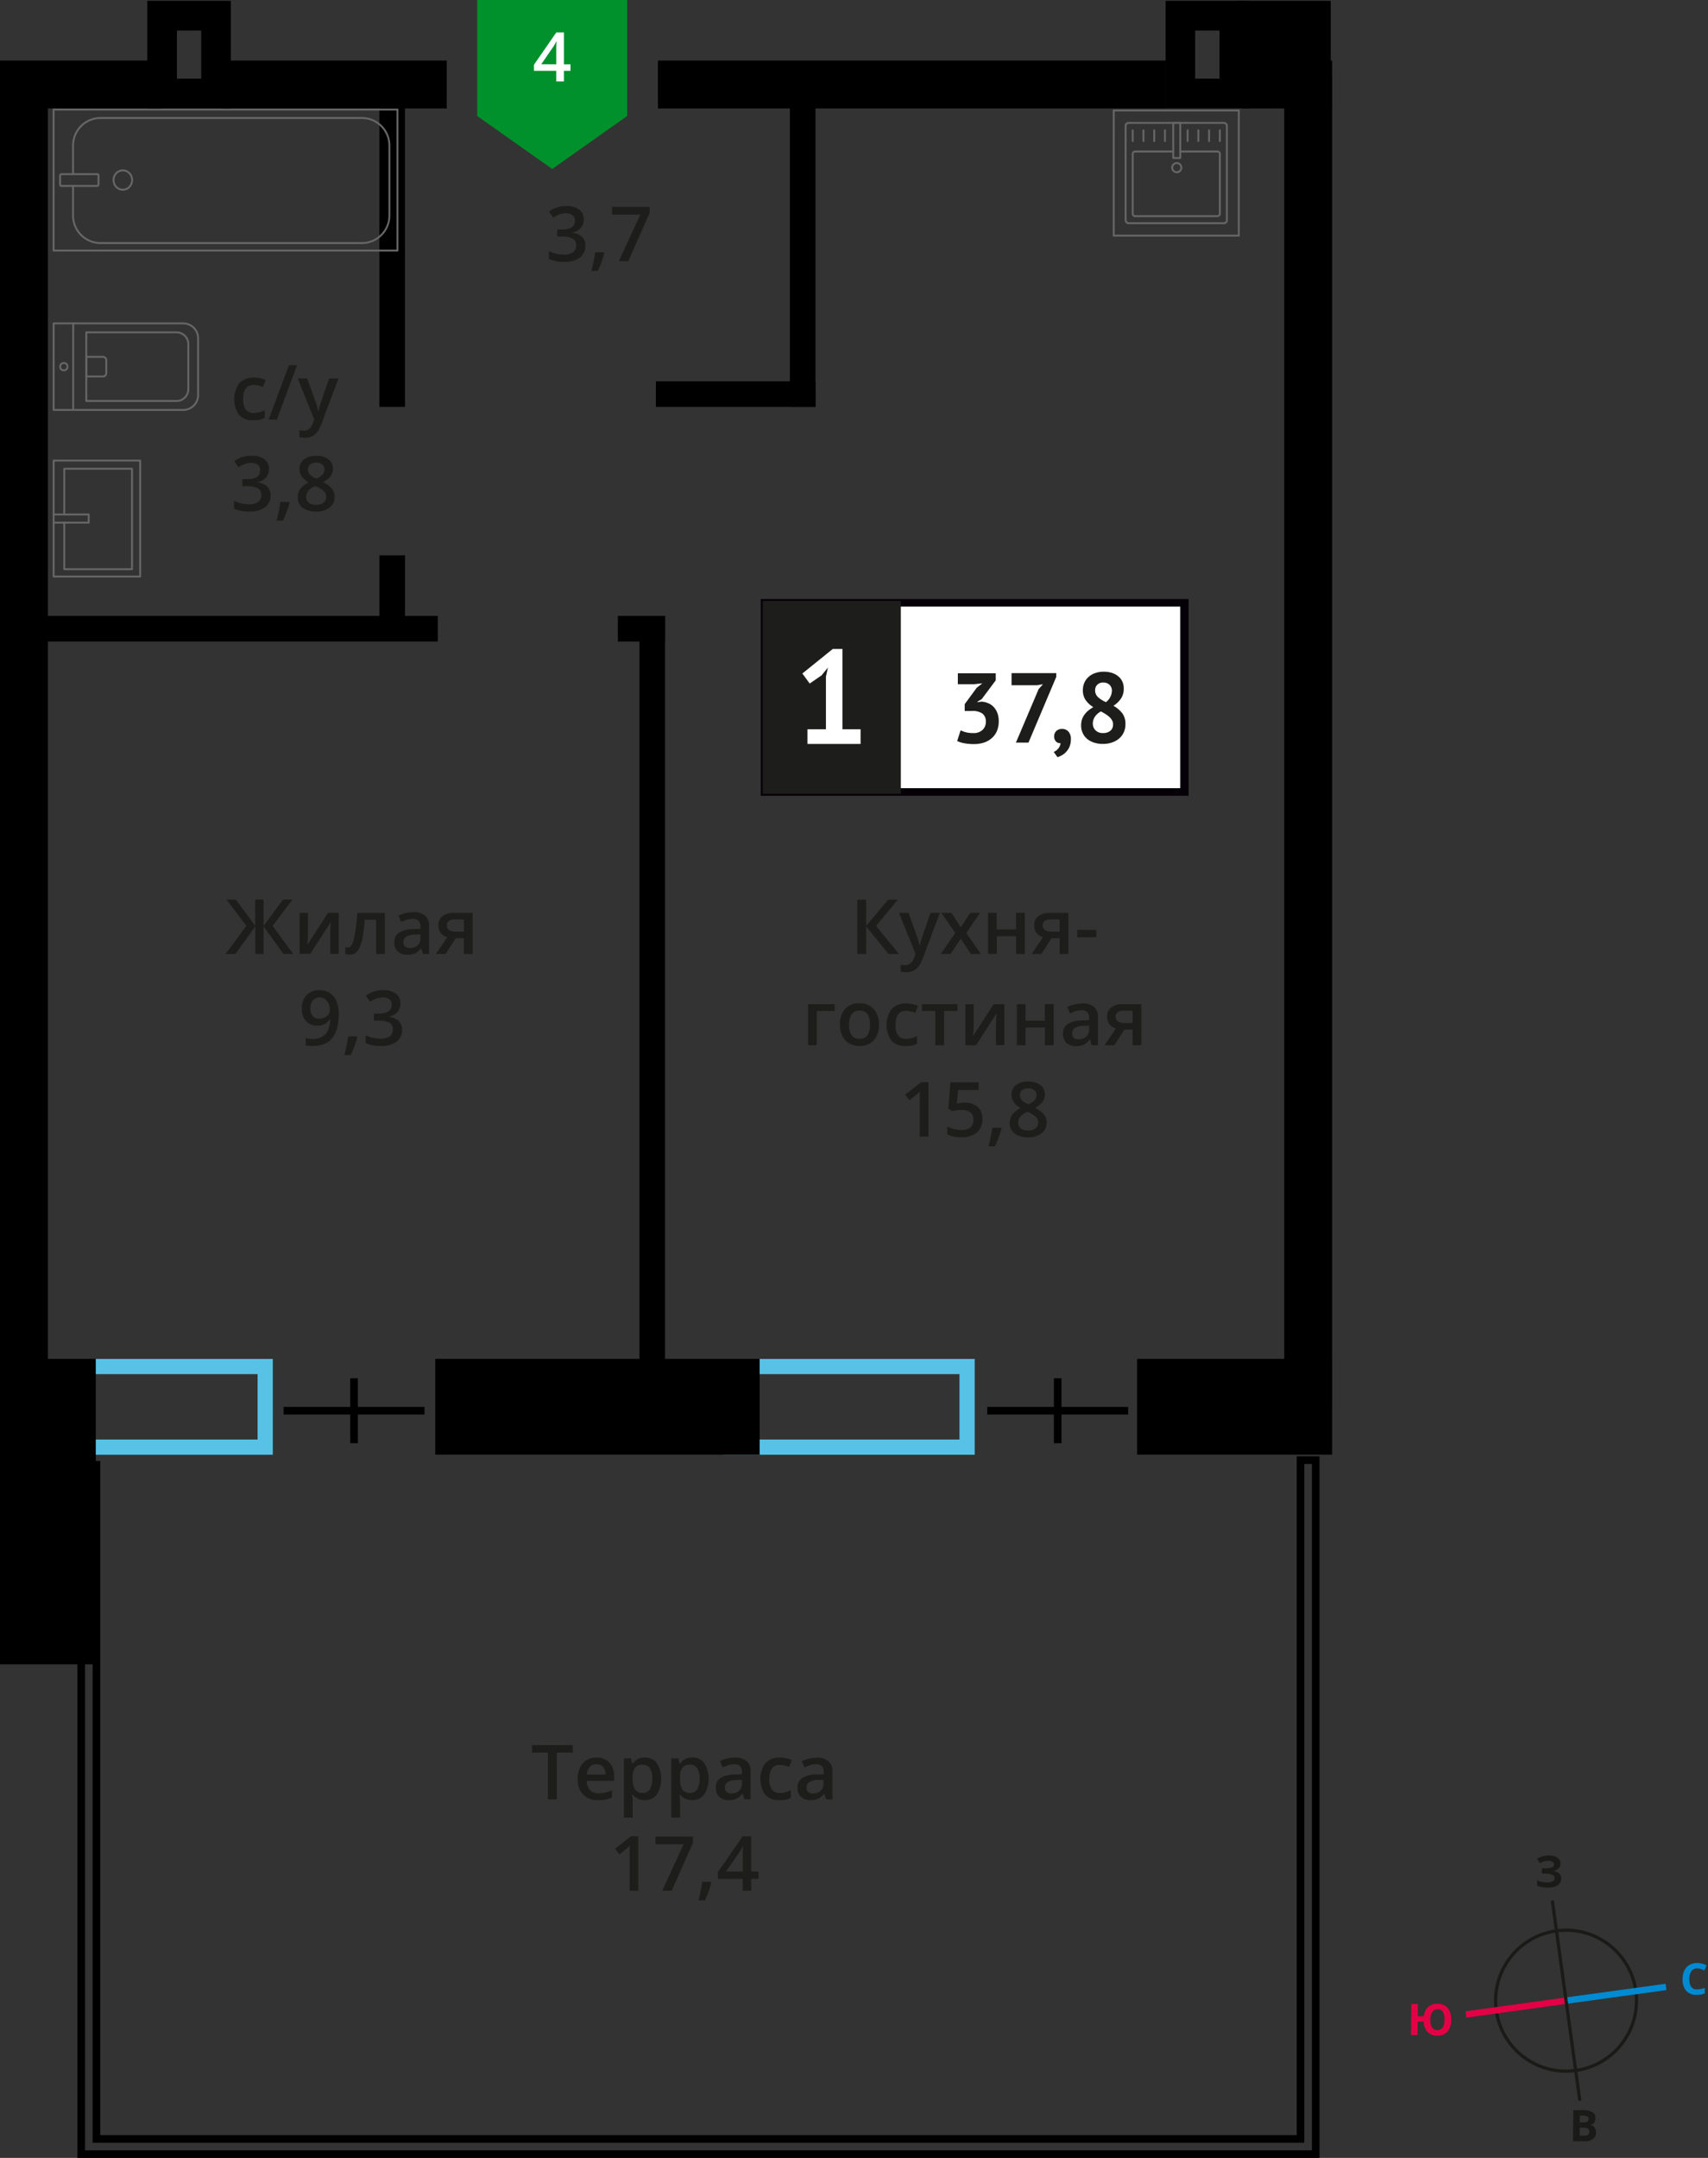 <svg xmlns="http://www.w3.org/2000/svg" width="651.66" height="822.89" viewBox="0 0 651.66 822.89">
  <rect x="0" y="0" width="651.66" height="822.89" fill="#333333" stroke="none"/>
  <defs>
    <style>
      .cls-1, .cls-10, .cls-11, .cls-2, .cls-3, .cls-4 {
        fill: none;
      }

      .cls-1, .cls-4 {
        stroke: #1a1a18;
      }

      .cls-1 {
        stroke-miterlimit: 22.93;
        stroke-width: 1.22px;
      }

      .cls-2 {
        stroke: #008ad1;
        stroke-width: 2.44px;
      }

      .cls-16, .cls-2, .cls-3, .cls-4 {
        stroke-miterlimit: 22.93;
      }

      .cls-3 {
        stroke: #e30045;
        stroke-width: 2.44px;
      }

      .cls-4 {
        stroke-width: 1.22px;
      }

      .cls-5 {
        isolation: isolate;
      }

      .cls-6 {
        fill: #008ad1;
      }

      .cls-7 {
        fill: #e30045;
      }

      .cls-8 {
        fill: #1a1a18;
      }

      .cls-9 {
        fill: #58c2e6;
      }

      .cls-10 {
        stroke: #000;
        stroke-miterlimit: 10;
        stroke-width: 2.9px;
      }

      .cls-11 {
        stroke: #666;
        stroke-linecap: round;
        stroke-linejoin: round;
        stroke-width: 0.73px;
      }

      .cls-12 {
        fill: #666;
      }

      .cls-13, .cls-16 {
        fill: #1d1d1b;
      }

      .cls-14 {
        fill: #fff;
      }

      .cls-15 {
        fill: #050007;
      }

      .cls-16 {
        stroke: #1d1d1b;
        stroke-width: 1.45px;
      }

      .cls-17 {
        fill: #00912c;
        fill-rule: evenodd;
      }
    </style>
  </defs>
  <g id="walls">
    <g>
      <circle class="cls-1" cx="597.5" cy="762.92" r="26.88"/>
      <line class="cls-2" x1="635.65" y1="757.68" x2="597.48" y2="762.92"/>
      <line class="cls-3" x1="559.32" y1="768.19" x2="597.48" y2="762.92"/>
      <line class="cls-4" x1="592.26" y1="724.73" x2="597.51" y2="762.92"/>
      <line class="cls-4" x1="602.77" y1="801.08" x2="597.51" y2="762.92"/>
      <g class="cls-5">
        <path class="cls-6" d="M647.56,750.62a2.55,2.55,0,0,0-2.2,1,5,5,0,0,0-.82,3c0,2.63.94,4,2.91,4a9.43,9.43,0,0,0,3-.58l0,2.1a8.31,8.31,0,0,1-3.26.56,4.94,4.94,0,0,1-3.92-1.61,6.6,6.6,0,0,1-1.31-4.51,7.49,7.49,0,0,1,.71-3.22,5,5,0,0,1,2-2.11,5.79,5.79,0,0,1,3-.7,8,8,0,0,1,3.45.88l-.84,2a12.52,12.52,0,0,0-1.32-.57A4.21,4.21,0,0,0,647.56,750.62Z"/>
      </g>
      <g class="cls-5">
        <path class="cls-7" d="M553.68,770.25a6.73,6.73,0,0,1-1.42,4.48,4.9,4.9,0,0,1-3.94,1.54,5,5,0,0,1-3.66-1.4,6.08,6.08,0,0,1-1.5-3.94l-2.26,0-.07,5.11-2.51,0,.16-11.82,2.51,0-.06,4.64,2.31,0a5.57,5.57,0,0,1,1.65-3.56,5.08,5.08,0,0,1,3.61-1.19,4.84,4.84,0,0,1,3.89,1.64A6.77,6.77,0,0,1,553.68,770.25Zm-7.94-.11a5.33,5.33,0,0,0,.65,3,2.23,2.23,0,0,0,2,1q2.68,0,2.74-3.95a5.41,5.41,0,0,0-.63-3,2.2,2.2,0,0,0-2-1,2.24,2.24,0,0,0-2,1A5.32,5.32,0,0,0,545.74,770.14Z"/>
      </g>
      <g class="cls-5">
        <path class="cls-8" d="M600.29,804.64l3.68.05a7.05,7.05,0,0,1,3.64.76,2.48,2.48,0,0,1,1.1,2.29,2.88,2.88,0,0,1-.52,1.74,2,2,0,0,1-1.33.79v.09a2.55,2.55,0,0,1,1.61,1,3.07,3.07,0,0,1,.47,1.83,3,3,0,0,1-1.2,2.51,5.07,5.07,0,0,1-3.19.86l-4.42-.06Zm2.41,6.7,0,3.08,1.64,0a2.4,2.4,0,0,0,1.53-.38,1.48,1.48,0,0,0,.51-1.21c0-1-.68-1.48-2.08-1.5Zm0-2,1.46,0a2.72,2.72,0,0,0,1.48-.29,1.21,1.21,0,0,0,.47-1,1.06,1.06,0,0,0-.49-1,3.21,3.21,0,0,0-1.57-.32h-1.31Z"/>
      </g>
      <g class="cls-5">
        <path class="cls-8" d="M595.39,710.69a2.44,2.44,0,0,1-.83,1.87,4,4,0,0,1-2.21.92v0a4.47,4.47,0,0,1,2.49.93,2.4,2.4,0,0,1,.84,1.93,3,3,0,0,1-1.36,2.56,6.18,6.18,0,0,1-3.67.9,11.29,11.29,0,0,1-4.17-.7l0-2.1a7.64,7.64,0,0,0,1.77.6,10.43,10.43,0,0,0,1.91.23c2,0,3-.54,3-1.7a1.33,1.33,0,0,0-.94-1.22,7.43,7.43,0,0,0-2.83-.46h-1.11l0-2h1a7.58,7.58,0,0,0,2.74-.32,1.21,1.21,0,0,0,.87-1.17,1.11,1.11,0,0,0-.52-1,3,3,0,0,0-1.61-.38,6,6,0,0,0-3.23.92l-1.07-1.69a7.21,7.21,0,0,1,2.15-.95,9.52,9.52,0,0,1,2.53-.28,5.29,5.29,0,0,1,3.07.85A2.48,2.48,0,0,1,595.39,710.69Z"/>
      </g>
    </g>
  </g>
  <g id="Layer_8" data-name="Layer 8">
    <g>
      <path class="cls-9" d="M98.28,524v24.94H25.52V524H98.28m5.8-5.8H19.72v36.54h84.36V518.18Z"/>
      <path class="cls-9" d="M366.08,524v24.94H281.92V524h84.16m5.8-5.8H276.12v36.54h95.76V518.18Z"/>
      <rect x="166.08" y="518.18" width="123.75" height="36.54"/>
      <rect x="433.85" y="518.18" width="74.4" height="36.54"/>
      <rect x="-39.97" y="558.15" width="116.48" height="36.54" transform="translate(594.69 558.15) rotate(90)"/>
      <rect x="245.13" y="273.33" width="507.97" height="18.27" transform="translate(781.58 -216.65) rotate(90)"/>
      <rect x="-244.64" y="273.54" width="507.56" height="18.27" transform="translate(291.81 273.54) rotate(90)"/>
      <rect y="23.09" width="61.34" height="18.27" transform="translate(61.34 64.45) rotate(180)"/>
      <rect x="84.89" y="23.09" width="85.57" height="18.27" transform="translate(255.34 64.45) rotate(180)"/>
      <rect x="251.02" y="23.09" width="193.69" height="18.27" transform="translate(695.73 64.45) rotate(180)"/>
      <rect x="471.94" y="0.33" width="35.77" height="24.32" transform="translate(979.65 24.98) rotate(180)"/>
      <rect x="473.9" y="23.09" width="34.35" height="18.27" transform="translate(982.15 64.45) rotate(180)"/>
      <rect x="90.08" y="90.72" width="119.11" height="9.76" transform="translate(54.03 245.24) rotate(-90)"/>
      <rect x="135.65" y="220.88" width="27.98" height="9.76" transform="translate(-76.12 375.4) rotate(-90)"/>
      <rect x="103.5" y="375.34" width="290.71" height="9.76" transform="translate(-131.37 629.07) rotate(-90)"/>
      <rect x="246.7" y="90.72" width="119.11" height="9.76" transform="translate(210.65 401.86) rotate(-90)"/>
      <rect x="250.23" y="145.4" width="60.91" height="9.76" transform="translate(561.37 300.56) rotate(-180)"/>
      <rect x="14.51" y="234.87" width="152.53" height="9.76" transform="translate(181.54 479.49) rotate(-180)"/>
      <rect x="235.73" y="234.87" width="18" height="9.76" transform="translate(489.46 479.49) rotate(-180)"/>
      <polygon class="cls-10" points="501.99 821.44 30.99 821.44 30.99 558.6 36.79 558.6 36.79 815.64 496.19 815.64 496.19 556.81 501.99 556.81 501.99 821.44"/>
      <g>
        <g>
          <rect class="cls-11" x="59.16" y="3.06" width="53.79" height="131.2" transform="translate(17.39 154.72) rotate(-90)"/>
          <rect class="cls-11" x="28.02" y="61.33" width="4.48" height="14.66" rx="0.49" transform="translate(-38.41 98.92) rotate(-90)"/>
          <path class="cls-11" d="M27.87,70.91V82a10.5,10.5,0,0,0,10.3,10.69h100.1A10.5,10.5,0,0,0,148.57,82V55.66A10.5,10.5,0,0,0,138.27,45H38.17a10.5,10.5,0,0,0-10.3,10.69V66.42"/>
          <ellipse class="cls-11" cx="46.86" cy="68.66" rx="3.56" ry="3.7"/>
        </g>
        <g>
          <path class="cls-11" d="M20.46,123.32H69.9A5.69,5.69,0,0,1,75.59,129v21.63a5.69,5.69,0,0,1-5.69,5.69H20.46a0,0,0,0,1,0,0v-33a0,0,0,0,1,0,0Z"/>
          <path class="cls-11" d="M32.92,126.74H67.34a4.51,4.51,0,0,1,4.51,4.51V148.4a4.51,4.51,0,0,1-4.51,4.51H32.92a0,0,0,0,1,0,0V126.74a0,0,0,0,1,0,0Z"/>
          <path class="cls-11" d="M32.92,136.09h6.34a1.29,1.29,0,0,1,1.29,1.29v4.9a1.29,1.29,0,0,1-1.29,1.29H32.92a0,0,0,0,1,0,0v-7.48A0,0,0,0,1,32.92,136.09Z"/>
          <circle class="cls-11" cx="24.35" cy="139.83" r="1.4"/>
          <line class="cls-11" x1="27.93" y1="156.34" x2="27.93" y2="123.32"/>
        </g>
        <g>
          <rect class="cls-11" x="20.46" y="175.63" width="33.02" height="44.23"/>
          <polyline class="cls-11" points="20.46 196.19 33.85 196.19 33.85 199.31 20.46 199.31"/>
          <polyline class="cls-11" points="24.51 196.19 24.51 178.75 50.36 178.75 50.36 217.06 24.51 217.06 24.51 199.31"/>
        </g>
      </g>
      <g>
        <g>
          <rect class="cls-11" x="429.47" y="46.87" width="38.63" height="38.24" rx="1.09"/>
          <path class="cls-11" d="M450.32,57.78h14.16a.92.92,0,0,1,.93.93V81.5a.92.92,0,0,1-.93.92H433.09a.92.92,0,0,1-.92-.92V58.71a.92.92,0,0,1,.92-.93h14.53"/>
          <circle class="cls-11" cx="448.97" cy="63.93" r="1.75"/>
          <rect class="cls-11" x="447.62" y="46.87" width="2.69" height="13.38"/>
          <line class="cls-11" x1="432.17" y1="49.7" x2="432.17" y2="53.79"/>
          <line class="cls-11" x1="436.27" y1="49.7" x2="436.27" y2="53.79"/>
          <line class="cls-11" x1="440.37" y1="49.7" x2="440.37" y2="53.79"/>
          <line class="cls-11" x1="444.47" y1="49.7" x2="444.47" y2="53.79"/>
          <line class="cls-11" x1="453.11" y1="49.7" x2="453.11" y2="53.79"/>
          <line class="cls-11" x1="457.21" y1="49.7" x2="457.21" y2="53.79"/>
          <line class="cls-11" x1="461.31" y1="49.7" x2="461.31" y2="53.79"/>
          <line class="cls-11" x1="465.41" y1="49.7" x2="465.41" y2="53.79"/>
        </g>
        <path class="cls-12" d="M472.29,42.49v47h-47v-47h47m.73-.72H424.56V90.22H473V41.77Z"/>
      </g>
      <path d="M465.28,11.64V30H456V11.64h9.26M476.59.33H444.71v41h31.88V.33Z"/>
      <path d="M76.77,11.64V30H67.51V11.64h9.26M88.08.33H56.2v41H88.08V.33Z"/>
      <g>
        <line class="cls-10" x1="135.08" y1="525.58" x2="135.08" y2="550.35"/>
        <line class="cls-10" x1="161.96" y1="537.96" x2="108.2" y2="537.96"/>
      </g>
      <g>
        <line class="cls-10" x1="403.54" y1="525.58" x2="403.54" y2="550.35"/>
        <line class="cls-10" x1="430.42" y1="537.96" x2="376.66" y2="537.96"/>
      </g>
      <g>
        <path class="cls-13" d="M222.73,83.63a4.84,4.84,0,0,1-1.15,3.28,5.79,5.79,0,0,1-3.23,1.76v.11a6.31,6.31,0,0,1,3.74,1.55,4.46,4.46,0,0,1,1.24,3.3,5.46,5.46,0,0,1-2.11,4.61,9.65,9.65,0,0,1-6,1.62,13.47,13.47,0,0,1-5.81-1.12v-3a13.84,13.84,0,0,0,2.79,1,12.46,12.46,0,0,0,2.84.35,6,6,0,0,0,3.59-.89,3.22,3.22,0,0,0,1.19-2.76,2.63,2.63,0,0,0-1.32-2.44,8.35,8.35,0,0,0-4.13-.78h-1.8v-2.7h1.83c3.3,0,4.95-1.15,4.95-3.43a2.5,2.5,0,0,0-.86-2,3.84,3.84,0,0,0-2.55-.73,7.41,7.41,0,0,0-2.26.34A10.61,10.61,0,0,0,211.1,83l-1.63-2.32a10.84,10.84,0,0,1,6.61-2.1A7.85,7.85,0,0,1,221,79.92,4.42,4.42,0,0,1,222.73,83.63Z"/>
        <path class="cls-13" d="M230.58,96.53a46.51,46.51,0,0,1-2.49,6.78h-2.45a69.93,69.93,0,0,0,1.46-7.11h3.27Z"/>
        <path class="cls-13" d="M236.12,99.57l8.19-17.74H233.54V78.9h14.32v2.32l-8.14,18.35Z"/>
      </g>
      <g>
        <path class="cls-13" d="M96.6,160.26a6.9,6.9,0,0,1-5.41-2.08,10.5,10.5,0,0,1,.09-12A7.16,7.16,0,0,1,96.87,144a10.41,10.41,0,0,1,4.46.92l-1,2.67a10.28,10.28,0,0,0-3.48-.82q-4.07,0-4.07,5.4a6.53,6.53,0,0,0,1,4,3.53,3.53,0,0,0,3,1.32,8.59,8.59,0,0,0,4.21-1.1v2.9a6.56,6.56,0,0,1-1.91.75A11.39,11.39,0,0,1,96.6,160.26Z"/>
        <path class="cls-13" d="M113.34,139.27,105.63,160h-3.14l7.72-20.7Z"/>
        <path class="cls-13" d="M113.58,144.31h3.62l3.19,8.88a16.73,16.73,0,0,1,1,3.57h.11a17.16,17.16,0,0,1,.47-1.89q.34-1.11,3.6-10.56h3.6l-6.7,17.74q-1.83,4.89-6.09,4.89a9.51,9.51,0,0,1-2.15-.24v-2.63a8,8,0,0,0,1.71.17q2.4,0,3.38-2.79l.58-1.48Z"/>
        <path class="cls-13" d="M102.62,178.83a4.82,4.82,0,0,1-1.15,3.28,5.79,5.79,0,0,1-3.23,1.76V184a6.19,6.19,0,0,1,3.74,1.55,4.42,4.42,0,0,1,1.24,3.29,5.46,5.46,0,0,1-2.11,4.61,9.65,9.65,0,0,1-6,1.62,13.5,13.5,0,0,1-5.81-1.12v-3a13.25,13.25,0,0,0,2.79,1,12.44,12.44,0,0,0,2.83.35,6,6,0,0,0,3.6-.89,3.22,3.22,0,0,0,1.19-2.76,2.64,2.64,0,0,0-1.31-2.44,8.42,8.42,0,0,0-4.14-.78h-1.8v-2.7h1.83q5,0,4.95-3.43a2.5,2.5,0,0,0-.86-2.05,3.92,3.92,0,0,0-2.55-.73,7.73,7.73,0,0,0-2.26.34A10.61,10.61,0,0,0,91,178.19l-1.63-2.32a10.84,10.84,0,0,1,6.61-2.1,7.85,7.85,0,0,1,4.89,1.35A4.42,4.42,0,0,1,102.62,178.83Z"/>
        <path class="cls-13" d="M110.48,191.73a48.48,48.48,0,0,1-2.5,6.79h-2.45a69.93,69.93,0,0,0,1.46-7.11h3.27Z"/>
        <path class="cls-13" d="M120.66,173.8a7.3,7.3,0,0,1,4.66,1.36,4.36,4.36,0,0,1,1.71,3.61q0,3.19-3.82,5.07a10,10,0,0,1,3.46,2.57,4.83,4.83,0,0,1,1,3,5,5,0,0,1-1.89,4.11,7.78,7.78,0,0,1-5.1,1.54,8.35,8.35,0,0,1-5.22-1.44,4.9,4.9,0,0,1-1.86-4.1,5.33,5.33,0,0,1,1-3.11,8.11,8.11,0,0,1,3.18-2.45,8.1,8.1,0,0,1-2.7-2.4,5.11,5.11,0,0,1-.81-2.83,4.27,4.27,0,0,1,1.77-3.59A7.47,7.47,0,0,1,120.66,173.8Zm-3.84,15.61a2.76,2.76,0,0,0,1,2.29,4.45,4.45,0,0,0,2.81.81,4.33,4.33,0,0,0,2.84-.84,2.84,2.84,0,0,0,1-2.29,2.9,2.9,0,0,0-.94-2.09,8.62,8.62,0,0,0-2.83-1.76l-.41-.18a7.13,7.13,0,0,0-2.69,1.8A3.42,3.42,0,0,0,116.82,189.41Zm3.81-13a3.47,3.47,0,0,0-2.28.7,2.29,2.29,0,0,0-.86,1.9,2.74,2.74,0,0,0,.31,1.32,3.28,3.28,0,0,0,.9,1.05,10.69,10.69,0,0,0,2,1.14,6.57,6.57,0,0,0,2.4-1.57,2.92,2.92,0,0,0,.71-1.94,2.31,2.31,0,0,0-.88-1.9A3.56,3.56,0,0,0,120.63,176.37Z"/>
      </g>
      <g>
        <path class="cls-13" d="M343,363.78h-4l-8.53-10.49v10.49h-3.38v-20.7h3.38v10l8.38-10h3.71l-8.35,10Z"/>
        <path class="cls-13" d="M343,348.12h3.63l3.19,8.88a16.73,16.73,0,0,1,1,3.57h.11a15.15,15.15,0,0,1,.47-1.89c.23-.75,1.43-4.26,3.6-10.56h3.59l-6.69,17.74q-1.83,4.89-6.09,4.89a9.66,9.66,0,0,1-2.16-.24v-2.64a7.48,7.48,0,0,0,1.72.17q2.4,0,3.38-2.79l.58-1.47Z"/>
        <path class="cls-13" d="M364.45,355.78l-5.26-7.66H363l3.57,5.48,3.6-5.48h3.76l-5.27,7.66,5.54,8h-3.77l-3.86-5.86-3.85,5.86h-3.77Z"/>
        <path class="cls-13" d="M380.27,348.12v6.29h7.38v-6.29H391v15.66h-3.32V357h-7.38v6.75h-3.33V348.12Z"/>
        <path class="cls-13" d="M397.33,363.78h-3.72l4.36-6.41a4.69,4.69,0,0,1-2.49-1.63,4.52,4.52,0,0,1-.91-2.89,4.19,4.19,0,0,1,1.59-3.48,6.82,6.82,0,0,1,4.33-1.25h7.14v15.66h-3.34v-6h-3.16Zm.48-10.9a2,2,0,0,0,.92,1.8,4.42,4.42,0,0,0,2.45.6h3.11v-4.64h-3.63a3.3,3.3,0,0,0-2.1.58A2,2,0,0,0,397.81,352.88Z"/>
        <path class="cls-13" d="M411,357.42v-2.83h7.28v2.83Z"/>
        <path class="cls-13" d="M318.43,382.92v2.61h-6.8v13.06H308.3V382.92Z"/>
        <path class="cls-13" d="M335.34,390.73a8.58,8.58,0,0,1-2,6,7.07,7.07,0,0,1-5.48,2.15,7.49,7.49,0,0,1-3.88-1,6.46,6.46,0,0,1-2.59-2.85,9.61,9.61,0,0,1-.91-4.3,8.5,8.5,0,0,1,1.95-6,7.08,7.08,0,0,1,5.51-2.14,6.92,6.92,0,0,1,5.39,2.19A8.45,8.45,0,0,1,335.34,390.73Zm-11.4,0c0,3.61,1.33,5.42,4,5.42s4-1.81,4-5.42-1.33-5.37-4-5.37a3.4,3.4,0,0,0-3,1.39A7,7,0,0,0,323.94,390.73Z"/>
        <path class="cls-13" d="M345.48,398.87a6.86,6.86,0,0,1-5.41-2.08,10.54,10.54,0,0,1,.09-12,7.19,7.19,0,0,1,5.59-2.12,10.52,10.52,0,0,1,4.46.92l-1,2.68a10,10,0,0,0-3.48-.82c-2.71,0-4.07,1.79-4.07,5.39a6.42,6.42,0,0,0,1,4,3.49,3.49,0,0,0,3,1.32,8.56,8.56,0,0,0,4.21-1.1v2.9a6.56,6.56,0,0,1-1.91.75A11.39,11.39,0,0,1,345.48,398.87Z"/>
        <path class="cls-13" d="M365.29,382.92v2.61h-5.1v13.06h-3.34V385.53h-5.1v-2.61Z"/>
        <path class="cls-13" d="M371.49,382.92v8c0,.94-.07,2.31-.22,4.12l7.86-12.15h4.06v15.67H380V390.7c0-.44,0-1.14.08-2.11s.09-1.68.13-2.13l-7.83,12.13h-4.06V382.92Z"/>
        <path class="cls-13" d="M391.26,382.92v6.29h7.38v-6.29H402v15.67h-3.33v-6.76h-7.38v6.76h-3.32V382.92Z"/>
        <path class="cls-13" d="M416.53,398.59l-.67-2.19h-.11a6.31,6.31,0,0,1-2.28,2,7.15,7.15,0,0,1-3,.52,5,5,0,0,1-3.6-1.25,4.66,4.66,0,0,1-1.3-3.52,4.14,4.14,0,0,1,1.8-3.66,10.35,10.35,0,0,1,5.48-1.34l2.71-.09v-.83a3.22,3.22,0,0,0-.7-2.25,2.89,2.89,0,0,0-2.18-.74,7.74,7.74,0,0,0-2.31.35,18.7,18.7,0,0,0-2.12.84L407.22,384a11.69,11.69,0,0,1,2.79-1,13,13,0,0,1,2.86-.35,6.79,6.79,0,0,1,4.52,1.3,5.13,5.13,0,0,1,1.52,4.09v10.56Zm-5-2.27a4.14,4.14,0,0,0,2.91-1,3.68,3.68,0,0,0,1.1-2.84v-1.36l-2,.08a6.87,6.87,0,0,0-3.42.79,2.39,2.39,0,0,0-1.07,2.14,2.14,2.14,0,0,0,.62,1.63A2.7,2.7,0,0,0,411.57,396.32Z"/>
        <path class="cls-13" d="M425.15,398.59h-3.72l4.36-6.42a4.62,4.62,0,0,1-2.49-1.62,4.57,4.57,0,0,1-.91-2.9,4.16,4.16,0,0,1,1.59-3.47,6.76,6.76,0,0,1,4.33-1.26h7.14v15.67h-3.34v-6H429Zm.48-10.91a2,2,0,0,0,.92,1.81,4.42,4.42,0,0,0,2.45.6h3.11v-4.65h-3.63a3.36,3.36,0,0,0-2.1.58A2,2,0,0,0,425.63,387.68Z"/>
        <path class="cls-13" d="M354.22,433.39h-3.33V420c0-1.59,0-2.86.11-3.79-.22.22-.48.47-.8.75s-1.38,1.14-3.18,2.6l-1.67-2.11,6.09-4.78h2.78Z"/>
        <path class="cls-13" d="M368,420.46a7.08,7.08,0,0,1,5,1.66,5.78,5.78,0,0,1,1.83,4.51,6.58,6.58,0,0,1-2.08,5.18,8.54,8.54,0,0,1-5.9,1.86,11.09,11.09,0,0,1-5.45-1.12v-3a9.93,9.93,0,0,0,2.64,1,11.76,11.76,0,0,0,2.76.36,5.11,5.11,0,0,0,3.42-1,3.64,3.64,0,0,0,1.18-2.94c0-2.48-1.58-3.71-4.73-3.71a12.23,12.23,0,0,0-1.64.13c-.65.09-1.23.19-1.72.3l-1.48-.87.79-10.11h10.76v2.95h-7.83l-.47,5.13,1.21-.2A12.26,12.26,0,0,1,368,420.46Z"/>
        <path class="cls-13" d="M382.12,430.35a48.89,48.89,0,0,1-2.5,6.78h-2.45a69.93,69.93,0,0,0,1.46-7.11h3.27Z"/>
        <path class="cls-13" d="M392.3,412.42a7.36,7.36,0,0,1,4.66,1.35,4.38,4.38,0,0,1,1.71,3.62q0,3.18-3.82,5.07a9.85,9.85,0,0,1,3.46,2.56,4.87,4.87,0,0,1,1,3,5,5,0,0,1-1.89,4.11,7.78,7.78,0,0,1-5.1,1.54,8.35,8.35,0,0,1-5.22-1.44,4.88,4.88,0,0,1-1.86-4.09,5.31,5.31,0,0,1,1-3.11,8.21,8.21,0,0,1,3.18-2.46,8.09,8.09,0,0,1-2.7-2.39,5.15,5.15,0,0,1-.81-2.84,4.28,4.28,0,0,1,1.77-3.59A7.47,7.47,0,0,1,392.3,412.42ZM388.46,428a2.74,2.74,0,0,0,1,2.29,4.45,4.45,0,0,0,2.81.81,4.33,4.33,0,0,0,2.84-.84,2.83,2.83,0,0,0,1-2.29,2.9,2.9,0,0,0-.94-2.09,8.79,8.79,0,0,0-2.83-1.76L392,424a7.46,7.46,0,0,0-2.69,1.8A3.42,3.42,0,0,0,388.46,428Zm3.81-13a3.49,3.49,0,0,0-2.28.7,2.32,2.32,0,0,0-.87,1.91,2.67,2.67,0,0,0,.32,1.31,3.42,3.42,0,0,0,.9,1.06,12,12,0,0,0,2,1.14,6.57,6.57,0,0,0,2.4-1.58,2.9,2.9,0,0,0,.71-1.93,2.33,2.33,0,0,0-.88-1.91A3.56,3.56,0,0,0,392.27,415Z"/>
      </g>
      <rect class="cls-14" x="291.7" y="229.88" width="158.65" height="72.12"/>
      <path class="cls-15" d="M450.33,231.31H293.43v69.26h156.9Zm-158.48-2.86H453.49v75H290.27v-75Z"/>
      <rect class="cls-16" x="291.7" y="229.88" width="51.27" height="72.12"/>
      <g>
        <path class="cls-13" d="M371.33,279.54a4.84,4.84,0,0,0,3.58-1.24,4.18,4.18,0,0,0,1.23-3,3.81,3.81,0,0,0-1.29-3.18,6.51,6.51,0,0,0-4.05-1h-2.73v-2.61l4.58-6.24,2.16-1.71-3,.34h-6.36v-4.16h14.46v2.69l-5.34,7.15-1.66,1v.19l1.59-.22a8.29,8.29,0,0,1,2.52.6,6.16,6.16,0,0,1,2.08,1.42,7,7,0,0,1,1.42,2.29,8.72,8.72,0,0,1,.53,3.14,9.37,9.37,0,0,1-.74,3.87,7.5,7.5,0,0,1-2.05,2.72,8.49,8.49,0,0,1-3,1.63,12.92,12.92,0,0,1-3.75.53,20.81,20.81,0,0,1-3.45-.3,10.53,10.53,0,0,1-2.87-.87l1.32-4.09a10.57,10.57,0,0,0,2.18.79A10.9,10.9,0,0,0,371.33,279.54Z"/>
        <path class="cls-13" d="M387.61,283.18l8.67-20.41,1.66-1.85-2.27.38h-9.73v-4.62H403v1.44l-10.6,25.06Z"/>
        <path class="cls-13" d="M402.22,280.76a2.61,2.61,0,0,1,.85-2.05,3.07,3.07,0,0,1,2.1-.75,3.13,3.13,0,0,1,2.5,1.05,4.17,4.17,0,0,1,.91,2.81,7.44,7.44,0,0,1-.53,2.93,6.7,6.7,0,0,1-1.31,2,6.21,6.21,0,0,1-1.66,1.29,9.14,9.14,0,0,1-1.61.7l-1.44-2a4.46,4.46,0,0,0,1.78-1.36,3.67,3.67,0,0,0,.83-2,2.08,2.08,0,0,1-1.64-.53A2.55,2.55,0,0,1,402.22,280.76Z"/>
        <path class="cls-13" d="M412.48,276.71a7.49,7.49,0,0,1,.34-2.37,6.63,6.63,0,0,1,1-1.89,7.92,7.92,0,0,1,1.47-1.54,15.22,15.22,0,0,1,1.84-1.25,9.92,9.92,0,0,1-2.92-2.7,6.6,6.6,0,0,1-1.06-3.81,7.08,7.08,0,0,1,.55-2.76,6.42,6.42,0,0,1,1.59-2.23,7.33,7.33,0,0,1,2.52-1.48,9.86,9.86,0,0,1,3.33-.53,10.16,10.16,0,0,1,3.11.45,7.45,7.45,0,0,1,2.4,1.29,5.62,5.62,0,0,1,1.55,2,6.13,6.13,0,0,1,.55,2.63,6.78,6.78,0,0,1-1,3.78,10,10,0,0,1-2.94,2.84,11,11,0,0,1,3.43,2.92,6.78,6.78,0,0,1,1.15,4.09,7.34,7.34,0,0,1-.62,3.08,6.87,6.87,0,0,1-1.76,2.37,8.42,8.42,0,0,1-2.73,1.53,10.5,10.5,0,0,1-3.48.55,10.88,10.88,0,0,1-3.43-.51,8,8,0,0,1-2.61-1.42,6.19,6.19,0,0,1-1.66-2.2A6.67,6.67,0,0,1,412.48,276.71Zm12.19-.5a3.1,3.1,0,0,0-.42-1.59,4.89,4.89,0,0,0-1.08-1.3,10.33,10.33,0,0,0-1.47-1.08c-.54-.33-1.09-.65-1.65-.95a6.15,6.15,0,0,0-2.44,2.22,4.83,4.83,0,0,0-.66,2.36,3.59,3.59,0,0,0,1,2.6,3.82,3.82,0,0,0,2.89,1.07,4.25,4.25,0,0,0,2.75-.83A3,3,0,0,0,424.67,276.21Zm-6.85-13a3.51,3.51,0,0,0,.34,1.59,3.81,3.81,0,0,0,.93,1.19,8.92,8.92,0,0,0,1.32.95q.73.44,1.53.81a5.55,5.55,0,0,0,2.28-4.24,3,3,0,0,0-.93-2.4,3.27,3.27,0,0,0-2.25-.82,3.12,3.12,0,0,0-2.45.87A3,3,0,0,0,417.82,263.23Z"/>
      </g>
      <path class="cls-14" d="M308.06,278.1h7.06V258l.77-3.45-2.44,3-4.53,3.1-2.8-3.82,11.6-9.35h3.71V278.1h6.91v5.59H308.06Z"/>
      <g>
        <path class="cls-13" d="M94,353.07l-7.56-10H90l7.36,10v-10h3.21v10l7.37-10h3.62l-7.56,10,7.89,10.71h-3.74l-7.58-10.49v10.49H97.4V353.29l-7.58,10.49H86.06Z"/>
        <path class="cls-13" d="M117.52,348.12v8c0,.93-.07,2.31-.22,4.12l7.86-12.15h4.06v15.66H126v-7.89c0-.43,0-1.13.08-2.11s.1-1.68.13-2.12l-7.83,12.12h-4.06V348.12Z"/>
        <path class="cls-13" d="M146.84,363.78h-3.36V350.72h-4.32a53.68,53.68,0,0,1-1.07,7.88,10.16,10.16,0,0,1-1.75,4.13,3.48,3.48,0,0,1-2.81,1.31,4.65,4.65,0,0,1-1.83-.32v-2.6a3,3,0,0,0,1.05.2c1,0,1.72-1.09,2.27-3.25a62.27,62.27,0,0,0,1.3-9.95h10.52Z"/>
        <path class="cls-13" d="M161.4,363.78l-.67-2.18h-.11a6.6,6.6,0,0,1-2.28,1.95,7.33,7.33,0,0,1-3,.51,5,5,0,0,1-3.6-1.24,4.65,4.65,0,0,1-1.3-3.53,4.14,4.14,0,0,1,1.8-3.65,10.43,10.43,0,0,1,5.48-1.35l2.71-.08v-.84a3.18,3.18,0,0,0-.7-2.24,2.87,2.87,0,0,0-2.18-.75,7.44,7.44,0,0,0-2.31.36,17,17,0,0,0-2.12.83l-1.08-2.38a11.69,11.69,0,0,1,2.79-1,13,13,0,0,1,2.86-.35,6.74,6.74,0,0,1,4.51,1.31,5.08,5.08,0,0,1,1.53,4.09v10.55Zm-5-2.27a4.09,4.09,0,0,0,2.91-1,3.67,3.67,0,0,0,1.1-2.84V356.3l-2,.09a7,7,0,0,0-3.42.78,2.41,2.41,0,0,0-1.07,2.15,2.1,2.1,0,0,0,.62,1.62A2.7,2.7,0,0,0,156.44,361.51Z"/>
        <path class="cls-13" d="M170,363.78H166.3l4.36-6.41a4.69,4.69,0,0,1-2.49-1.63,4.52,4.52,0,0,1-.91-2.89,4.19,4.19,0,0,1,1.59-3.48,6.82,6.82,0,0,1,4.33-1.25h7.14v15.66H177v-6h-3.16Zm.48-10.9a2,2,0,0,0,.92,1.8,4.4,4.4,0,0,0,2.45.6H177v-4.64h-3.63a3.3,3.3,0,0,0-2.1.58A2,2,0,0,0,170.5,352.88Z"/>
        <path class="cls-13" d="M129.23,386.72q0,6.12-2.47,9.13t-7.42,3a11.34,11.34,0,0,1-2.7-.23v-2.79a9.15,9.15,0,0,0,2.53.36,6.47,6.47,0,0,0,5-1.82q1.67-1.8,1.81-5.69h-.17a5,5,0,0,1-2,1.84,6.34,6.34,0,0,1-2.77.57,5.55,5.55,0,0,1-4.32-1.72,6.68,6.68,0,0,1-1.57-4.7,7.16,7.16,0,0,1,1.82-5.16,6.49,6.49,0,0,1,5-1.92,6.84,6.84,0,0,1,3.85,1.08,7,7,0,0,1,2.54,3.12A12.34,12.34,0,0,1,129.23,386.72ZM122,380.37a3.22,3.22,0,0,0-2.65,1.13,4.82,4.82,0,0,0-.92,3.16,4.19,4.19,0,0,0,.85,2.79,3.25,3.25,0,0,0,2.6,1,4.17,4.17,0,0,0,2.84-1,3,3,0,0,0,1.14-2.35,5.62,5.62,0,0,0-.49-2.35A4.18,4.18,0,0,0,124,381,3.39,3.39,0,0,0,122,380.37Z"/>
        <path class="cls-13" d="M136.34,395.54a49,49,0,0,1-2.49,6.78H131.4a69,69,0,0,0,1.45-7.1h3.28Z"/>
        <path class="cls-13" d="M152.78,382.64a4.79,4.79,0,0,1-1.15,3.28,5.76,5.76,0,0,1-3.23,1.76v.11a6.22,6.22,0,0,1,3.74,1.56,4.42,4.42,0,0,1,1.25,3.29,5.46,5.46,0,0,1-2.11,4.61,9.7,9.7,0,0,1-6,1.62,13.42,13.42,0,0,1-5.8-1.12v-3a13.84,13.84,0,0,0,2.79,1,12.37,12.37,0,0,0,2.83.35,6,6,0,0,0,3.6-.89,3.25,3.25,0,0,0,1.19-2.76,2.63,2.63,0,0,0-1.32-2.44,8.42,8.42,0,0,0-4.14-.78h-1.79v-2.7h1.82c3.31,0,5-1.15,5-3.43a2.53,2.53,0,0,0-.86-2,3.86,3.86,0,0,0-2.55-.73,7.47,7.47,0,0,0-2.27.34,10.61,10.61,0,0,0-2.58,1.29l-1.63-2.32a10.87,10.87,0,0,1,6.62-2.1,7.84,7.84,0,0,1,4.88,1.35A4.42,4.42,0,0,1,152.78,382.64Z"/>
      </g>
      <g>
        <path class="cls-13" d="M212.44,686.15h-3.38v-17.8H203v-2.9h15.56v2.9h-6.09Z"/>
        <path class="cls-13" d="M228.19,686.44a7.53,7.53,0,0,1-5.71-2.14,8.06,8.06,0,0,1-2.07-5.87,8.87,8.87,0,0,1,1.92-6,6.59,6.59,0,0,1,5.25-2.19,6.43,6.43,0,0,1,4.9,1.88,7.19,7.19,0,0,1,1.8,5.18v1.8H223.84a5.2,5.2,0,0,0,1.23,3.51,4.34,4.34,0,0,0,3.28,1.22,11.75,11.75,0,0,0,2.58-.26,13,13,0,0,0,2.57-.87v2.7a10.5,10.5,0,0,1-2.46.83A15.16,15.16,0,0,1,228.19,686.44Zm-.61-13.71a3.34,3.34,0,0,0-2.54,1,4.76,4.76,0,0,0-1.14,2.93H231a4.29,4.29,0,0,0-.94-2.93A3.17,3.17,0,0,0,227.58,672.73Z"/>
        <path class="cls-13" d="M246,686.44a5.5,5.5,0,0,1-4.62-2.14h-.2c.13,1.32.2,2.12.2,2.41v6.41h-3.33V670.49h2.69c.08.29.23,1,.47,2.1h.17a5.21,5.21,0,0,1,4.67-2.38,5.42,5.42,0,0,1,4.57,2.12,11.61,11.61,0,0,1,0,11.95A5.47,5.47,0,0,1,246,686.44Zm-.81-13.51a3.45,3.45,0,0,0-2.9,1.16,6,6,0,0,0-.91,3.71v.49a7.31,7.31,0,0,0,.91,4.15,3.38,3.38,0,0,0,3,1.28,3,3,0,0,0,2.66-1.42,7.34,7.34,0,0,0,.93-4,7.12,7.12,0,0,0-.92-4A3.1,3.1,0,0,0,245.2,672.93Z"/>
        <path class="cls-13" d="M264.08,686.44a5.5,5.5,0,0,1-4.62-2.14h-.2c.13,1.32.2,2.12.2,2.41v6.41h-3.33V670.49h2.69c.08.29.23,1,.47,2.1h.17a5.21,5.21,0,0,1,4.67-2.38,5.42,5.42,0,0,1,4.57,2.12,11.61,11.61,0,0,1,0,11.95A5.47,5.47,0,0,1,264.08,686.44Zm-.81-13.51a3.45,3.45,0,0,0-2.9,1.16,6,6,0,0,0-.91,3.71v.49a7.31,7.31,0,0,0,.91,4.15,3.38,3.38,0,0,0,3,1.28A3,3,0,0,0,266,682.3a7.34,7.34,0,0,0,.93-4,7.12,7.12,0,0,0-.92-4A3.1,3.1,0,0,0,263.27,672.93Z"/>
        <path class="cls-13" d="M284,686.15l-.66-2.18h-.12a6.33,6.33,0,0,1-2.28,1.95,7.24,7.24,0,0,1-2.94.52,5,5,0,0,1-3.61-1.25,4.68,4.68,0,0,1-1.29-3.53,4.14,4.14,0,0,1,1.8-3.65,10.41,10.41,0,0,1,5.48-1.35l2.7-.08v-.84a3.13,3.13,0,0,0-.7-2.24,2.84,2.84,0,0,0-2.17-.74,7.43,7.43,0,0,0-2.31.35,16.55,16.55,0,0,0-2.13.84l-1.07-2.38a11.29,11.29,0,0,1,2.79-1,12.86,12.86,0,0,1,2.86-.34,6.78,6.78,0,0,1,4.51,1.3,5.11,5.11,0,0,1,1.52,4.09v10.55Zm-4.95-2.26a4.11,4.11,0,0,0,2.91-1,3.66,3.66,0,0,0,1.09-2.84v-1.35l-2,.08a6.93,6.93,0,0,0-3.42.79,2.38,2.38,0,0,0-1.07,2.14,2.07,2.07,0,0,0,.63,1.62A2.64,2.64,0,0,0,279.05,683.89Z"/>
        <path class="cls-13" d="M297.34,686.44a6.86,6.86,0,0,1-5.4-2.08,10.5,10.5,0,0,1,.09-12,7.15,7.15,0,0,1,5.58-2.12,10.37,10.37,0,0,1,4.46.92l-1,2.67a10.27,10.27,0,0,0-3.49-.82q-4.06,0-4.06,5.4a6.53,6.53,0,0,0,1,4,3.53,3.53,0,0,0,3,1.32,8.62,8.62,0,0,0,4.21-1.1v2.9a6.56,6.56,0,0,1-1.91.75A11.43,11.43,0,0,1,297.34,686.44Z"/>
        <path class="cls-13" d="M315.19,686.15l-.67-2.18h-.11a6.5,6.5,0,0,1-2.28,1.95,7.32,7.32,0,0,1-2.95.52,5,5,0,0,1-3.6-1.25,4.65,4.65,0,0,1-1.3-3.53,4.14,4.14,0,0,1,1.8-3.65,10.43,10.43,0,0,1,5.48-1.35l2.71-.08v-.84a3.18,3.18,0,0,0-.7-2.24,2.86,2.86,0,0,0-2.18-.74,7.43,7.43,0,0,0-2.31.35A17,17,0,0,0,307,674l-1.08-2.38a11.29,11.29,0,0,1,2.79-1,12.93,12.93,0,0,1,2.86-.34,6.74,6.74,0,0,1,4.51,1.3,5.08,5.08,0,0,1,1.53,4.09v10.55Zm-5-2.26a4.1,4.1,0,0,0,2.91-1,3.67,3.67,0,0,0,1.1-2.84v-1.35l-2,.08a6.87,6.87,0,0,0-3.42.79,2.36,2.36,0,0,0-1.07,2.14,2.1,2.1,0,0,0,.62,1.62A2.65,2.65,0,0,0,310.23,683.89Z"/>
        <path class="cls-13" d="M243.53,721h-3.32V707.59c0-1.6,0-2.86.11-3.8a10.18,10.18,0,0,1-.8.75q-.48.42-3.18,2.61L234.67,705l6.09-4.79h2.77Z"/>
        <path class="cls-13" d="M252.67,721l8.18-17.75H250.09v-2.93h14.32v2.32L256.27,721Z"/>
        <path class="cls-13" d="M271.43,717.91a47,47,0,0,1-2.49,6.79h-2.45a69.93,69.93,0,0,0,1.46-7.11h3.27Z"/>
        <path class="cls-13" d="M289.39,716.44H286.6V721h-3.24v-4.52H273.9v-2.56l9.46-13.68h3.24v13.48h2.79Zm-6-2.76v-5.2c0-1.85.05-3.36.14-4.54h-.11a16.68,16.68,0,0,1-1.25,2.26L277,713.68Z"/>
      </g>
      <g>
        <polygon class="cls-17" points="239.3 44.23 239.29 44.23 224.99 54.34 210.69 64.44 196.38 54.34 182.08 44.24 182.07 44.24 182.07 44.23 182.07 0 239.3 0 239.3 44.23 239.3 44.23"/>
        <path class="cls-14" d="M217.67,27h-2.51v4.07h-2.92V27h-8.52v-2.3l8.52-12.32h2.92V24.54h2.51Zm-5.43-2.48V19.86c0-1.66,0-3,.12-4.09h-.1a14.74,14.74,0,0,1-1.12,2l-4.63,6.73Z"/>
      </g>
    </g>
  </g>
</svg>
